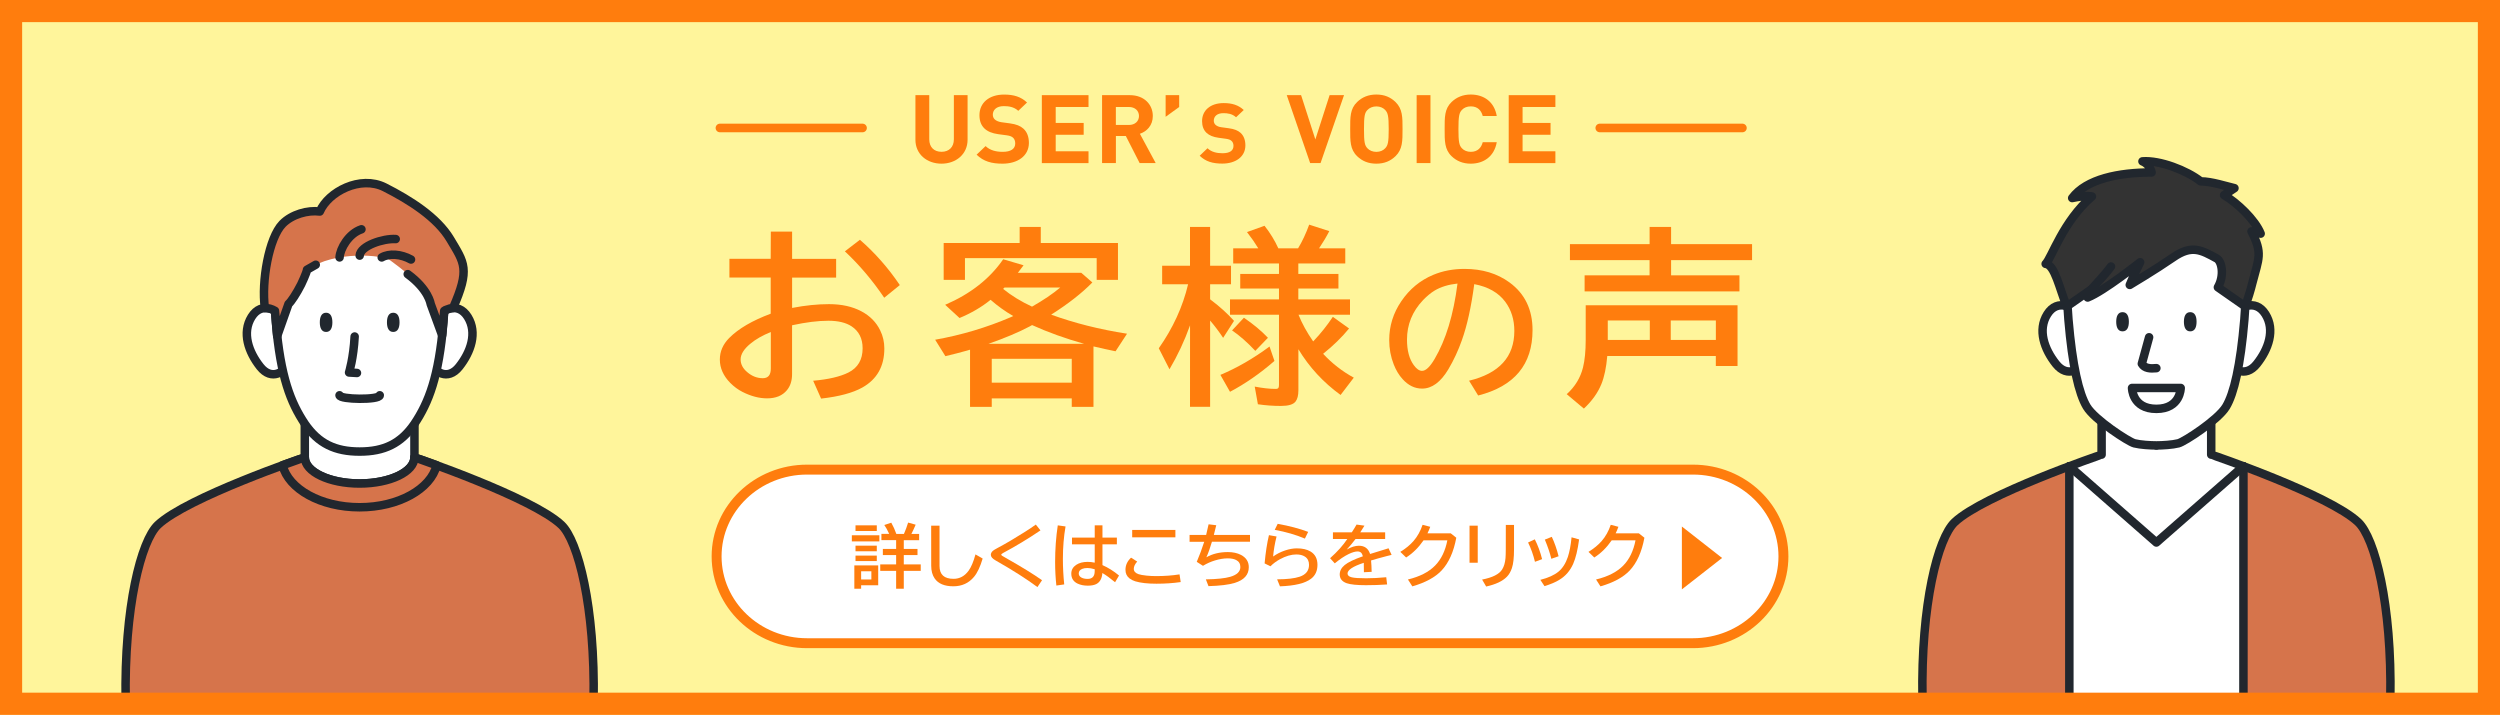 <?xml version="1.0" encoding="utf-8"?>
<!-- Generator: Adobe Illustrator 27.5.0, SVG Export Plug-In . SVG Version: 6.00 Build 0)  -->
<svg version="1.1" id="レイヤー_1" xmlns="http://www.w3.org/2000/svg" xmlns:xlink="http://www.w3.org/1999/xlink" x="0px"
	 y="0px" viewBox="0 0 640 183" style="enable-background:new 0 0 640 183;" xml:space="preserve">
<style type="text/css">
	.st0{fill:#FFF59B;}
	.st1{fill:#FF7D0D;}
	.st2{fill:none;stroke:#FF7D0D;stroke-width:2.203;stroke-linecap:round;stroke-linejoin:round;stroke-miterlimit:10;}
	.st3{fill:#FFFFFF;stroke:#FF7D0D;stroke-width:2.541;stroke-miterlimit:10;}
	.st4{fill:#FFFFFF;}
	.st5{fill:#D6744B;}
	.st6{fill:none;stroke:#21272E;stroke-width:2.176;stroke-linecap:round;stroke-linejoin:round;stroke-miterlimit:10;}
	.st7{fill:#FFFFFF;stroke:#21272E;stroke-width:2.176;stroke-linecap:round;stroke-linejoin:round;stroke-miterlimit:10;}
	.st8{fill:#21272E;}
	.st9{fill:#D6744B;stroke:#21272E;stroke-width:2.176;stroke-linecap:round;stroke-linejoin:round;stroke-miterlimit:10;}
	.st10{fill:#333333;stroke:#21272E;stroke-width:2.176;stroke-linecap:round;stroke-linejoin:round;stroke-miterlimit:10;}
</style>
<rect y="0" class="st0" width="640" height="183"/>
<g>
	<g>
		<path class="st1" d="M197.33,59.29h5.45v6.98h11.27v4.8h-11.27v7.76c3.36-0.65,6.5-0.97,9.45-0.97c3.22,0,5.99,0.61,8.29,1.84
			c2.19,1.16,3.8,2.79,4.81,4.88c0.71,1.43,1.06,2.98,1.06,4.64c0,4.54-1.87,7.87-5.62,9.98c-2.44,1.37-5.96,2.32-10.57,2.84
			l-2.03-4.57c3.91-0.34,6.92-1.05,9.04-2.11c2.42-1.23,3.62-3.29,3.62-6.2c0-2.51-0.95-4.38-2.84-5.63
			c-1.44-0.94-3.42-1.42-5.92-1.42c-2.67,0-5.77,0.39-9.3,1.16v12.49c0,1.7-0.44,3.08-1.33,4.14c-1.15,1.39-2.84,2.08-5.06,2.08
			c-2.03,0-4.13-0.55-6.32-1.66c-1.14-0.58-2.17-1.35-3.11-2.29c-1.78-1.81-2.67-3.81-2.67-5.98c0-2.07,0.79-3.9,2.39-5.52
			c2.38-2.4,5.93-4.47,10.63-6.22v-9.26h-10.57v-4.8h10.57L197.33,59.29L197.33,59.29z M197.33,85c-2.1,0.84-3.86,1.84-5.26,3.01
			c-1.65,1.37-2.47,2.7-2.47,4c0,1.23,0.57,2.33,1.73,3.29c1.19,1.01,2.5,1.52,3.95,1.52c1.37,0,2.05-0.82,2.05-2.46L197.33,85
			L197.33,85z M226.36,76.22c-3.01-4.45-6.37-8.41-10.07-11.88l3.85-2.96c3.86,3.36,7.27,7.23,10.21,11.6L226.36,76.22z"/>
		<path class="st1" d="M260.58,69.83h16.22l2.84,2.48c-2.65,2.71-6.16,5.46-10.54,8.24c5.94,2.16,12.41,3.79,19.42,4.88l-2.94,4.5
			c-1.62-0.33-3.5-0.75-5.65-1.25v15.47h-5.56v-2.16h-20.48v2.16h-5.56V89.52l-0.81,0.24c-1.74,0.49-3.58,0.96-5.5,1.42l-2.62-4.21
			c6.73-1.2,13.18-3.12,19.35-5.77l0.64-0.29c-2.08-1.2-4.01-2.59-5.8-4.16c-2.27,1.84-4.92,3.4-7.95,4.66l-3.68-3.38
			c6.46-2.78,11.42-6.66,14.86-11.66l5.21,1.54C261.47,68.64,260.99,69.29,260.58,69.83z M266.43,62.2h19.77v9.44h-5.45v-5.56
			h-33.72v5.56h-5.45V62.2h19.45v-4.11h5.41V62.2z M253.03,88.02h24.53c-4.75-1.33-9.21-2.93-13.35-4.8
			c-0.16,0.1-0.37,0.21-0.62,0.35C260.76,85.07,257.24,86.55,253.03,88.02z M274.37,91.86h-20.48v6.11h20.48V91.86z M257.15,73.61
			c-0.05,0.07-0.11,0.12-0.2,0.19l-0.15,0.16c2.09,1.7,4.56,3.22,7.4,4.54c2.91-1.66,5.33-3.29,7.23-4.9L257.15,73.61L257.15,73.61z
			"/>
		<path class="st1" d="M304.65,83.29c-1.42,3.96-3.17,7.7-5.26,11.24l-2.74-5.37c3.63-5.17,6.14-10.63,7.5-16.38h-6.64v-4.75h7.13
			v-9.94h5.15v9.94h5.35v4.75h-5.35v3.84l0.3,0.24c2.21,1.66,4.15,3.42,5.82,5.28l-2.79,4.35c-1.03-1.57-2.15-3.04-3.33-4.43v22.08
			h-5.15L304.65,83.29L304.65,83.29z M312.42,95.97c4.27-1.79,8.47-4.22,12.58-7.26l1.26,3.69c-3.68,3.2-7.48,5.84-11.38,7.9
			L312.42,95.97z M332.39,89.4V99.9c0,1.33-0.25,2.29-0.74,2.91c-0.59,0.75-1.84,1.11-3.73,1.11c-2.01,0-3.97-0.14-5.9-0.43
			l-0.81-4.52c2.04,0.39,3.81,0.59,5.33,0.59c0.43,0,0.68-0.1,0.76-0.31c0.09-0.17,0.12-0.43,0.12-0.75V80.58h-12.54v-3.93h12.54
			v-2.79h-9.92v-3.74h9.92v-2.67H315.7v-3.88h6.42c-0.79-1.31-1.75-2.7-2.89-4.16l4.49-1.61c1.46,1.86,2.64,3.79,3.53,5.77h5.06
			c1.07-1.77,2.02-3.79,2.84-6.06l5.15,1.66c-0.73,1.42-1.6,2.88-2.62,4.4h6.71v3.88h-12.02v2.67h10.27v3.74h-10.27v2.79h13.23v3.93
			h-13.18c0.89,2.22,2.14,4.5,3.75,6.82l0.25-0.26c1.73-1.83,3.33-3.84,4.79-6.03l4.15,2.98c-1.83,2.24-4.04,4.4-6.64,6.48
			c2.3,2.48,4.91,4.51,7.85,6.11l-3.38,4.43C338.77,97.9,335.16,94,332.39,89.4z M321.36,89.82c-2.07-2.21-4.06-3.95-5.95-5.23
			l3.03-3.25c2.45,1.67,4.5,3.38,6.15,5.13L321.36,89.82z"/>
		<path class="st1" d="M376.08,97.46c7.73-1.87,11.59-6.11,11.59-12.74c0-2.89-0.78-5.38-2.32-7.46c-1.74-2.34-4.39-3.85-7.94-4.52
			c-0.78,5.86-1.84,10.65-3.18,14.38c-0.92,2.61-2.07,5.08-3.44,7.4c-1.97,3.3-4.21,4.96-6.74,4.96c-1.87,0-3.53-0.81-4.99-2.43
			c-0.93-1.02-1.69-2.28-2.27-3.77c-0.76-1.93-1.15-4.01-1.15-6.23c0-3.6,1.03-6.91,3.1-9.94c2.09-3.09,4.81-5.34,8.15-6.74
			c2.44-1.02,5.1-1.53,8.02-1.53c4.54,0,8.39,1.16,11.57,3.5c3.9,2.87,5.85,6.93,5.85,12.17c0,8.79-4.64,14.38-13.92,16.74
			L376.08,97.46z M373.12,72.59c-2.33,0.25-4.27,0.85-5.85,1.79c-1,0.61-1.99,1.43-2.98,2.46c-2.74,2.9-4.1,6.26-4.1,10.09
			c0,2.79,0.58,4.97,1.74,6.55c0.71,0.98,1.42,1.46,2.11,1.46c0.95,0,2.02-1,3.2-3.01C370.13,87.04,372.1,80.59,373.12,72.59z"/>
		<path class="st1" d="M444.81,78.15V93.7h-5.56v-2.56h-27.79c-0.25,2.93-0.75,5.33-1.5,7.17c-0.91,2.24-2.4,4.34-4.49,6.29
			l-4.39-3.69c2.12-1.91,3.51-4.19,4.17-6.84c0.46-1.86,0.69-4.21,0.69-7.05v-8.88L444.81,78.15L444.81,78.15z M422.3,62.49v-4.4
			h5.5v4.4h20.73v4.11H427.8v3.88h17.5v4.11h-39.64v-4.11h16.63V66.6h-20.39v-4.11H422.3z M422.35,82.04h-10.76v4.99h10.76V82.04z
			 M439.26,82.04h-11.55v4.99h11.55V82.04z"/>
	</g>
	<g>
		<path class="st1" d="M241.02,41.9c-3.72,0-6.67-2.42-6.67-6.11V24.36h3.54v11.3c0,2.01,1.23,3.2,3.14,3.2
			c1.91,0,3.16-1.2,3.16-3.2v-11.3h3.51v11.43C247.69,39.47,244.74,41.9,241.02,41.9z"/>
		<path class="st1" d="M256.64,41.9c-2.76,0-4.84-0.56-6.63-2.3l2.3-2.2c1.15,1.1,2.7,1.47,4.38,1.47c2.09,0,3.21-0.76,3.21-2.15
			c0-0.61-0.18-1.12-0.56-1.47c-0.36-0.31-0.77-0.49-1.61-0.61l-2.19-0.29c-1.55-0.22-2.7-0.68-3.51-1.45
			c-0.87-0.83-1.29-1.95-1.29-3.42c0-3.11,2.4-5.27,6.32-5.27c2.5,0,4.31,0.58,5.86,2.03l-2.24,2.13c-1.15-1.05-2.52-1.2-3.72-1.2
			c-1.89,0-2.8,1-2.8,2.2c0,0.44,0.16,0.91,0.54,1.24c0.36,0.31,0.95,0.58,1.68,0.68l2.14,0.29c1.65,0.22,2.7,0.66,3.47,1.35
			c0.97,0.88,1.41,2.15,1.41,3.69C263.36,39.99,260.44,41.9,256.64,41.9z"/>
		<path class="st1" d="M266.71,41.75V24.36h11.95v3.03h-8.4v4.08h7.16v3.03h-7.16v4.23h8.4v3.03h-11.95V41.75z"/>
		<path class="st1" d="M291.75,41.75l-3.54-6.94h-2.54v6.94h-3.54V24.36h7.11c3.69,0,5.88,2.42,5.88,5.33
			c0,2.44-1.55,3.96-3.31,4.56l4.05,7.5H291.75z M289,27.39h-3.34v4.6H289c1.55,0,2.58-0.95,2.58-2.3
			C291.57,28.34,290.56,27.39,289,27.39z"/>
		<path class="st1" d="M298.4,29.9v-5.54h3.47v3.03L298.4,29.9z"/>
		<path class="st1" d="M312.91,41.88c-2.41,0-4.24-0.5-5.79-2.01l2-1.92c1,0.96,2.36,1.28,3.84,1.28c1.83,0,2.81-0.66,2.81-1.88
			c0-0.54-0.16-0.98-0.5-1.28c-0.32-0.28-0.66-0.43-1.41-0.54l-1.91-0.26c-1.36-0.19-2.36-0.59-3.08-1.26
			c-0.75-0.72-1.14-1.72-1.14-3c0-2.72,2.09-4.62,5.54-4.62c2.18,0,3.77,0.52,5.13,1.77l-1.97,1.86c-1-0.92-2.21-1.05-3.25-1.05
			c-1.65,0-2.45,0.87-2.45,1.92c0,0.39,0.13,0.79,0.47,1.09c0.32,0.28,0.82,0.52,1.47,0.59l1.88,0.26c1.45,0.19,2.36,0.58,3.04,1.18
			c0.84,0.77,1.23,1.88,1.23,3.23C318.8,40.2,316.23,41.88,312.91,41.88z"/>
		<path class="st1" d="M338.06,41.75h-2.66l-5.99-17.39h3.67l3.65,11.34l3.65-11.34h3.69L338.06,41.75z"/>
		<path class="st1" d="M357.24,39.99c-1.27,1.22-2.82,1.91-4.89,1.91c-2.07,0-3.65-0.68-4.92-1.91c-1.83-1.76-1.78-3.94-1.78-6.94
			c0-3-0.06-5.18,1.78-6.94c1.27-1.22,2.86-1.91,4.92-1.91c2.06,0,3.62,0.68,4.89,1.91c1.83,1.76,1.81,3.94,1.81,6.94
			C359.05,36.05,359.07,38.23,357.24,39.99z M354.62,28.17c-0.51-0.56-1.31-0.93-2.27-0.93s-1.78,0.37-2.3,0.93
			c-0.69,0.73-0.87,1.54-0.87,4.89c0,3.34,0.18,4.15,0.87,4.89c0.51,0.56,1.33,0.93,2.3,0.93c0.97,0,1.76-0.37,2.27-0.93
			c0.69-0.73,0.89-1.54,0.89-4.89C355.51,29.71,355.3,28.9,354.62,28.17z"/>
		<path class="st1" d="M362.66,41.75V24.36h3.54v17.39H362.66z"/>
		<path class="st1" d="M376.5,41.9c-1.99,0-3.62-0.68-4.89-1.91c-1.83-1.76-1.78-3.94-1.78-6.94c0-3-0.06-5.18,1.78-6.94
			c1.27-1.22,2.9-1.91,4.89-1.91c3.39,0,6.04,1.86,6.67,5.5h-3.59c-0.36-1.39-1.27-2.47-3.06-2.47c-0.97,0-1.76,0.35-2.27,0.91
			c-0.69,0.73-0.89,1.56-0.89,4.91c0,3.34,0.2,4.17,0.89,4.91c0.51,0.56,1.31,0.91,2.27,0.91c1.78,0,2.7-1.08,3.06-2.47h3.59
			C382.54,40.03,379.86,41.9,376.5,41.9z"/>
		<path class="st1" d="M386.23,41.75V24.36h11.95v3.03h-8.4v4.08h7.16v3.03h-7.16v4.23h8.4v3.03h-11.95V41.75z"/>
	</g>
	<line class="st2" x1="184.3" y1="32.76" x2="220.81" y2="32.76"/>
	<line class="st2" x1="409.54" y1="32.76" x2="446.06" y2="32.76"/>
	<g>
		<path class="st3" d="M433.38,164.66H206.62c-12.8,0-23.17-9.95-23.17-22.22l0,0c0-12.27,10.38-22.22,23.17-22.22h226.77
			c12.8,0,23.17,9.95,23.17,22.22l0,0C456.56,154.72,446.18,164.66,433.38,164.66z"/>
		<g>
			<path class="st1" d="M218.07,137.03h7.05v1.56h-7.05V137.03z M224.82,144.74v5.08h-4.37v0.9h-1.74v-5.98H224.82z M219.01,134.48
				h5.45v1.46h-5.45V134.48z M219.01,139.69h5.45v1.44h-5.45V139.69z M219.01,142.23h5.45v1.4h-5.45V142.23z M220.45,146.24v2.11
				h2.62v-2.11H220.45z M229.41,138.28h-3.77v-1.61h1.99c-0.43-0.95-0.85-1.71-1.25-2.27l1.79-0.59c0.53,0.94,0.95,1.9,1.29,2.87
				h1.95c0.42-0.95,0.77-1.92,1.07-2.9l1.93,0.54c-0.32,0.77-0.68,1.55-1.09,2.36h1.98v1.61h-3.93v2.24h3.51v1.56h-3.51v2.39h4.34
				v1.67h-4.34v4.57h-1.96v-4.57h-4.07v-1.67h4.07v-2.39h-3.4v-1.56h3.4V138.28z"/>
			<path class="st1" d="M238.38,134.57h2.14v10.34c0,2.18,1.19,3.27,3.58,3.27c1.58,0,2.86-0.7,3.87-2.09
				c0.65-0.9,1.24-2.28,1.75-4.16l1.84,1.06c-0.62,2.09-1.35,3.65-2.21,4.68c-1.35,1.62-3.12,2.42-5.29,2.42
				c-2.27,0-3.87-0.67-4.79-2.01c-0.58-0.84-0.88-1.92-0.88-3.24L238.38,134.57L238.38,134.57z"/>
			<path class="st1" d="M265.58,150.29c-2.73-2.03-6.29-4.31-10.71-6.82c-0.82-0.46-1.22-0.94-1.22-1.44c0-0.36,0.18-0.7,0.53-1.02
				c0.15-0.14,0.53-0.37,1.14-0.7c2.23-1.18,4.62-2.6,7.2-4.24c0.97-0.62,1.85-1.21,2.65-1.78l1.19,1.49
				c-3.11,2.11-6.29,4.03-9.56,5.78c-0.32,0.18-0.48,0.32-0.48,0.43c0,0.1,0.08,0.2,0.26,0.31c0.05,0.03,0.33,0.2,0.84,0.49
				c4.14,2.34,7.25,4.26,9.34,5.75L265.58,150.29z"/>
			<path class="st1" d="M270.43,149.9c-0.21-1.91-0.32-3.91-0.32-6.02c0-3.28,0.23-6.41,0.68-9.39l1.99,0.28
				c-0.45,2.57-0.68,5.34-0.68,8.32c0,2.19,0.12,4.36,0.34,6.52L270.43,149.9z M280.25,134.48h1.98v3.14h3.69v1.73h-3.69v5.32
				c1.43,0.63,2.85,1.51,4.24,2.66l-1.01,1.72c-1.19-0.99-2.26-1.78-3.25-2.36c-0.11,1.42-0.63,2.36-1.58,2.84
				c-0.53,0.26-1.24,0.4-2.15,0.4c-0.99,0-1.84-0.17-2.58-0.51c-1.1-0.51-1.65-1.37-1.65-2.57c0-0.94,0.42-1.69,1.26-2.25
				c0.77-0.51,1.74-0.76,2.95-0.76c0.55,0,1.14,0.06,1.79,0.2v-4.69h-5.82v-1.73h5.82V134.48z M280.25,145.73
				c-0.7-0.22-1.34-0.32-1.88-0.32c-0.53,0-0.97,0.08-1.34,0.23c-0.58,0.24-0.87,0.62-0.87,1.16c0,0.44,0.21,0.78,0.63,1.03
				c0.41,0.24,0.96,0.37,1.64,0.37c1.2,0,1.81-0.65,1.81-1.95L280.25,145.73L280.25,145.73z"/>
			<path class="st1" d="M302.26,149.01c-1.95,0.28-4.02,0.42-6.2,0.42c-2.25,0-4.06-0.2-5.42-0.61c-0.53-0.16-1.02-0.41-1.48-0.74
				c-0.69-0.54-1.04-1.27-1.04-2.21c0-1.18,0.48-2.23,1.43-3.11l1.57,1c-0.58,0.66-0.87,1.27-0.87,1.85c0,0.65,0.41,1.1,1.22,1.38
				c0.43,0.15,1.13,0.27,2.07,0.37c0.78,0.08,1.59,0.12,2.43,0.12c2.12,0,4.12-0.14,5.99-0.44L302.26,149.01z M289.84,135.67h11.06
				v1.88h-11.06V135.67z"/>
			<path class="st1" d="M304.53,136.95h4.24c0.22-0.84,0.43-1.75,0.63-2.73l1.96,0.24c-0.19,0.83-0.4,1.66-0.62,2.49h9.26v1.73
				h-9.74c-0.47,1.59-0.94,2.92-1.43,3.99c1.55-0.89,3.39-1.34,5.5-1.34c1.31,0,2.42,0.24,3.35,0.72c1.34,0.7,2.01,1.75,2.01,3.15
				c0,1.95-1.21,3.29-3.62,4.03c-1.52,0.46-3.76,0.74-6.7,0.82l-0.67-1.73c2.83-0.05,4.91-0.27,6.25-0.66
				c1.72-0.5,2.58-1.34,2.58-2.51c0-0.82-0.36-1.42-1.08-1.79c-0.54-0.28-1.26-0.42-2.15-0.42c-1.02,0-2.11,0.18-3.26,0.53
				c-1.07,0.32-2.1,0.78-3.08,1.38l-1.59-1.02c0.71-1.66,1.34-3.36,1.91-5.13h-3.75L304.53,136.95L304.53,136.95z"/>
			<path class="st1" d="M323.74,144.23c0.25-2.76,0.62-5.17,1.11-7.23l1.95,0.34c-0.46,1.83-0.75,3.54-0.88,5.13
				c0.88-0.64,1.88-1.15,3.02-1.54c1.09-0.37,2.11-0.55,3.06-0.55c1.42,0,2.57,0.26,3.47,0.79c1.2,0.71,1.8,1.85,1.8,3.42
				c0,1.54-0.54,2.73-1.64,3.57c-1.53,1.17-4.18,1.81-7.96,1.94l-0.73-1.79c2.53-0.01,4.45-0.23,5.77-0.67
				c1.59-0.54,2.4-1.54,2.4-3.04c0-0.94-0.35-1.66-1.06-2.11c-0.56-0.37-1.29-0.55-2.2-0.55c-1.29,0-2.69,0.41-4.18,1.22
				c-0.91,0.5-1.73,1.1-2.44,1.81L323.74,144.23z M334.05,137.88c-2.29-0.97-4.86-1.72-7.72-2.24l0.76-1.54
				c2.95,0.53,5.54,1.21,7.8,2.06L334.05,137.88z"/>
			<path class="st1" d="M341.18,136.28h4.88c0.53-0.82,0.94-1.48,1.22-1.99l2.02,0.28c-0.18,0.31-0.5,0.82-0.96,1.53l-0.12,0.18
				h6.38v1.7h-7.58c-0.79,1.04-1.54,1.95-2.26,2.71c1.14-0.66,2.18-0.98,3.12-0.98c1.46,0,2.41,0.7,2.86,2.11
				c1.54-0.49,3.11-0.98,4.73-1.46l0.78,1.68l-0.32,0.09l-0.89,0.22c-1.69,0.44-3.04,0.82-4.05,1.13c0.08,0.75,0.13,1.72,0.15,2.91
				l-1.98,0.1c-0.01-0.69-0.02-1.43-0.03-2.23v-0.18c-2.77,0.9-4.16,1.83-4.16,2.74c0,0.47,0.36,0.8,1.07,0.97
				c0.68,0.17,1.92,0.25,3.69,0.25c1.64,0,3.35-0.09,5.15-0.27l0.22,1.85c-1.74,0.13-3.55,0.19-5.42,0.19c-2.3,0-3.94-0.17-4.91-0.5
				c-1.2-0.42-1.8-1.17-1.8-2.25c0-0.91,0.43-1.72,1.28-2.42c0.88-0.72,2.43-1.46,4.65-2.23c-0.12-0.45-0.28-0.76-0.48-0.94
				c-0.23-0.2-0.52-0.3-0.88-0.3c-0.59,0-1.34,0.22-2.25,0.65c-1.12,0.54-2.31,1.34-3.59,2.4l-1.2-1.32
				c1.88-1.67,3.34-3.31,4.41-4.92h-3.68v-1.7H341.18z"/>
			<path class="st1" d="M371.4,136.54l1.41,1.12c-0.68,3.65-1.94,6.44-3.76,8.38c-1.66,1.76-4.16,3.11-7.49,4.07l-1.13-1.76
				c3.06-0.74,5.38-1.94,6.98-3.59c1.55-1.59,2.59-3.75,3.11-6.44h-6.09c-1.27,1.84-2.75,3.31-4.46,4.4l-1.49-1.44
				c1.39-0.86,2.52-1.78,3.39-2.79c0.99-1.14,1.76-2.52,2.31-4.14l1.96,0.51c-0.22,0.61-0.45,1.17-0.71,1.67L371.4,136.54
				L371.4,136.54z"/>
			<path class="st1" d="M376.2,134.57h2.1v9.49h-2.1V134.57z M385.49,134.39h2.1v6.2c0,2.18-0.18,3.8-0.55,4.87
				c-0.31,0.9-0.73,1.63-1.26,2.17c-1.1,1.14-2.88,1.98-5.32,2.52l-1.04-1.78c2.67-0.52,4.38-1.38,5.13-2.59
				c0.48-0.77,0.76-1.74,0.86-2.91c0.04-0.54,0.07-1.3,0.07-2.26L385.49,134.39L385.49,134.39z"/>
			<path class="st1" d="M392.95,143.82c-0.43-1.78-1.02-3.43-1.76-4.94l1.72-0.81c0.77,1.5,1.39,3.19,1.87,5.07L392.95,143.82z
				 M394.33,148.44c2.01-0.51,3.55-1.21,4.62-2.08c1.06-0.87,1.87-2.14,2.42-3.78c0.43-1.3,0.75-2.99,0.95-5.03l1.93,0.54
				c-0.36,2.71-0.87,4.79-1.51,6.24c-0.78,1.77-1.96,3.14-3.53,4.09c-0.99,0.62-2.27,1.16-3.82,1.63L394.33,148.44z M397.14,143.05
				c-0.34-1.42-0.89-3.06-1.66-4.91l1.78-0.71c0.69,1.46,1.27,3.12,1.74,4.97L397.14,143.05z"/>
			<path class="st1" d="M419.56,136.54l1.41,1.12c-0.68,3.65-1.94,6.44-3.76,8.38c-1.66,1.76-4.16,3.11-7.49,4.07l-1.13-1.76
				c3.06-0.74,5.38-1.94,6.99-3.59c1.55-1.59,2.59-3.75,3.11-6.44h-6.09c-1.27,1.84-2.75,3.31-4.46,4.4l-1.49-1.44
				c1.39-0.86,2.52-1.78,3.39-2.79c0.99-1.14,1.76-2.52,2.31-4.14l1.96,0.51c-0.22,0.61-0.45,1.17-0.7,1.67L419.56,136.54
				L419.56,136.54z"/>
		</g>
		<g>
			<polygon class="st1" points="440.85,142.84 430.56,150.88 430.56,134.79 			"/>
		</g>
	</g>
</g>
<g>
	<path class="st4" d="M143.71,134.38c-7.45-7.04-37.57-17.29-37.62-17.29v-11.33h-3.35H92.06H81.38h-3.35v11.33
		c-0.05,0-30.17,10.25-37.62,17.29c-4.27,4.04-8.66,20.97-8.24,45.17h59.89h59.89C152.38,155.35,147.98,138.41,143.71,134.38z"/>
	<path class="st5" d="M32.17,179.55h59.89h59.89c0.42-24.2-3.97-41.13-8.24-45.17c-7.45-7.04-37.57-17.29-37.62-17.29
		c0,3.7-6.28,6.69-14.03,6.69c-7.75,0-14.03-3-14.03-6.69c-0.05,0-30.17,10.25-37.62,17.29C36.14,138.41,31.75,155.35,32.17,179.55z
		"/>
	<path class="st6" d="M106.09,117.08c0,3.7-6.28,6.69-14.03,6.69c-7.75,0-14.03-3-14.03-6.69"/>
	<path class="st6" d="M151.96,179.55c0.42-24.2-3.97-41.13-8.24-45.17c-7.45-7.04-37.57-17.29-37.62-17.29v-11.33h-3.35H92.06H81.38
		h-3.35v11.33c-0.05,0-30.17,10.25-37.62,17.29c-4.27,4.04-8.66,20.97-8.24,45.17"/>
	<g>
		<g>
			<g>
				<path class="st7" d="M110.68,82.98c2.1-4.06,6.54-5.91,9.07-1.85c2.52,4.06,0.77,8.99-2.19,12.74
					c-2.96,3.76-6.51,1.32-7.07-1.06C109.93,90.42,110.68,82.98,110.68,82.98z"/>
				<path class="st7" d="M73.47,82.98c-2.1-4.06-6.54-5.91-9.07-1.85c-2.52,4.06-0.77,8.99,2.19,12.74
					c2.96,3.76,6.51,1.32,7.07-1.06C74.22,90.42,73.47,82.98,73.47,82.98z"/>
			</g>
			<g>
				<polygon class="st4" points="92.08,115.61 92.08,115.61 92.08,115.61 				"/>
				<path class="st7" d="M92.08,56.71c-20.04,0-23.22,4.56-21.45,25.79c1.17,13.98,3.78,20.57,7.43,26.03
					c3.48,5.04,7.74,7.07,14.01,7.07v0c0,0,0,0,0,0s0,0,0,0v0c6.27,0,10.54-2.03,14.01-7.07c3.65-5.46,6.27-12.05,7.43-26.03
					C115.3,61.26,112.12,56.71,92.08,56.71z"/>
			</g>
			<path class="st8" d="M100.67,80.06c-1.19,0-1.61,1.1-1.61,2.46c0,1.36,0.42,2.46,1.61,2.46c1.19,0,1.61-1.1,1.61-2.46
				C102.28,81.16,101.86,80.06,100.67,80.06z"/>
			<path class="st8" d="M83.48,80.06c-1.19,0-1.61,1.1-1.61,2.46c0,1.36,0.42,2.46,1.61,2.46c1.19,0,1.61-1.1,1.61-2.46
				C85.09,81.16,84.67,80.06,83.48,80.06z"/>
			<path class="st6" d="M86.92,101.19c0,1.12,10.3,1.26,10.3,0"/>
			<path class="st6" d="M90.79,86.15c-0.29,5.56-1.43,9.21-1.43,9.21l2.02,0.12"/>
		</g>
		<path class="st5" d="M81.88,54.15c2.15-5.03,10.37-9.37,16.63-6.19c6.41,3.25,13.42,7.67,16.76,13.28
			c3.64,6.12,5.11,7.6,0.71,17.62c-0.55,0.02-1.11,0.17-1.65,0.41c-0.19,0.04-0.39,0.14-0.6,0.31c0,0,0,0,0,0l-0.53,6.25l-2.94-8.02
			c-0.34-3.87-8.6-9.88-10.4-11.19c-1.8-1.32-13.92-2.6-21.27,2.42c-0.61,2.73-3.65,7.86-4.72,8.77l-2.9,8.2l-0.57-6.44
			c-0.83-0.49-1.72-0.75-2.58-0.7c-0.94-6.81,1.03-17.98,4.51-21.56C74.71,54.87,78.82,53.73,81.88,54.15z"/>
		<path class="st6" d="M80.83,67.77l-2.24,1.28c-0.05,0.74-1.49,3.75-1.49,3.75c-1.13,2.24-2.57,4.45-3.24,5.01l-2.9,8.2l-0.57-6.44
			c-0.83-0.49-1.72-0.75-2.58-0.7c-0.94-6.81,1.03-17.98,4.51-21.56c2.38-2.44,6.49-3.58,9.55-3.16c2.15-5.03,10.37-9.37,16.63-6.19
			c6.41,3.25,13.42,7.67,16.76,13.28c3.64,6.12,5.11,7.6,0.71,17.62c-0.55,0.02-1.11,0.17-1.65,0.41c-0.19,0.04-0.39,0.14-0.6,0.31
			c0,0,0,0,0,0l-0.53,6.25l-2.94-8.02c0,0-0.49-3.68-5.87-7.63"/>
		<path class="st6" d="M86.93,65.9c0.12-2.25,2.34-6.12,5.6-7.2"/>
		<path class="st6" d="M92.08,65.44c0.14-2.51,6.04-4.45,9.22-4.24"/>
		<path class="st6" d="M97.72,65.9c1.88-1.1,4.96-0.88,7.5,0.54"/>
	</g>
	<path class="st9" d="M92.06,129.86c9.96,0,18.21-4.66,19.73-10.75c-3.42-1.26-5.69-2.02-5.7-2.02c0,3.7-6.28,6.69-14.03,6.69
		c-7.75,0-14.03-3-14.03-6.69c-0.01,0-2.28,0.77-5.7,2.02C73.85,125.2,82.11,129.86,92.06,129.86z"/>
</g>
<g>
	<path class="st4" d="M603.69,133.68c-7.45-7.04-37.57-17.29-37.62-17.29v-11.33h-3.35h-10.68h-10.68h-3.35v11.33
		c-0.05,0-30.17,10.25-37.62,17.29c-4.27,4.04-8.66,20.97-8.24,45.17h59.89h59.89C612.35,154.65,607.96,137.71,603.69,133.68z"/>
	<path class="st4" d="M603.69,133.68c-4.94-4.67-19.87-10.76-29.37-14.32c-5.26,4.81-22.28,19.53-22.28,19.53
		s-17.02-14.72-22.28-19.53c-9.5,3.57-24.42,9.65-29.37,14.32c-4.27,4.04-8.66,20.97-8.24,45.17h59.89h0h0h59.89
		C612.35,154.65,607.96,137.71,603.69,133.68z"/>
	<path class="st5" d="M611.93,178.85c0.42-24.2-3.97-41.13-8.24-45.17c-4.94-4.67-19.87-10.76-29.37-14.32v59.49H611.93z"/>
	<line class="st6" x1="574.32" y1="119.35" x2="574.32" y2="178.85"/>
	<path class="st5" d="M492.14,178.85c-0.42-24.2,3.97-41.13,8.24-45.17c4.94-4.67,19.87-10.76,29.37-14.32v59.49H492.14z"/>
	<path class="st6" d="M611.93,178.85c0.42-24.2-3.97-41.13-8.24-45.17c-7.45-7.04-37.57-17.29-37.62-17.29v-11.33h-3.35h-10.68
		h-10.68h-3.35v11.33c-0.05,0-30.17,10.25-37.62,17.29c-4.27,4.04-8.66,20.97-8.24,45.17"/>
	<polyline class="st6" points="574.32,119.35 552.03,138.88 529.75,119.35 	"/>
	<line class="st6" x1="529.75" y1="119.35" x2="529.75" y2="178.85"/>
	<g>
		<g>
			<path class="st7" d="M570.8,82.28c2.12-4.06,6.6-5.91,9.15-1.85c2.55,4.06,0.77,8.99-2.21,12.74c-2.98,3.75-6.57,1.32-7.13-1.06
				S570.8,82.28,570.8,82.28z"/>
			<path class="st7" d="M533.27,82.28c-2.12-4.06-6.6-5.91-9.15-1.85c-2.55,4.06-0.77,8.99,2.21,12.74
				c2.98,3.75,6.57,1.32,7.13-1.06S533.27,82.28,533.27,82.28z"/>
		</g>
		<g>
			<polygon class="st7" points="552.04,114.03 552.04,114.03 552.03,114.03 			"/>
			<path class="st7" d="M552.04,47.71C552.04,47.71,552.04,47.71,552.04,47.71C552.03,47.71,552.03,47.71,552.04,47.71
				c-20.22,0-24.31,12.85-22.52,34.08c1,11.84,2.67,18.97,4.69,22.33c2.02,3.35,10.67,8.97,12.2,9.37c1.53,0.39,4.14,0.54,5.63,0.54
				v0c0,0,0,0,0,0c0,0,0,0,0,0v0c1.5,0,4.1-0.15,5.63-0.54c1.53-0.39,10.18-6.01,12.2-9.37c2.02-3.35,3.69-10.49,4.69-22.33
				C576.34,60.56,572.26,47.71,552.04,47.71z"/>
		</g>
		<path class="st8" d="M560.7,79.91c-1.2,0-1.62,1.1-1.62,2.46c0,1.36,0.42,2.46,1.62,2.46c1.2,0,1.62-1.1,1.62-2.46
			C562.33,81.01,561.9,79.91,560.7,79.91z"/>
		<path class="st8" d="M543.37,79.91c-1.2,0-1.62,1.1-1.62,2.46c0,1.36,0.42,2.46,1.62,2.46c1.2,0,1.62-1.1,1.62-2.46
			C544.99,81.01,544.57,79.91,543.37,79.91z"/>
		<path class="st6" d="M550.17,86.34l-1.86,6.78c0.69,1.18,2.14,1.29,3.72,1.13"/>
		<path class="st10" d="M578.73,59.81c-1.37-3.48-6.05-7.93-9.37-9.86l2.66-1.78c-1.98-0.45-5.85-1.74-8.64-1.74
			c-3.62-2.84-10.52-5.47-14.91-5.12c1.95,0.77,2.35,2.84,2.35,2.84c-8.39,0-16.71,1.66-20.34,6.55c3.84-0.82,5.06-0.4,5.06-0.4
			c-7.42,6.38-10.29,15.71-11.85,17.25c2.34,0.19,3.6,6.53,5.41,10.9l6.21-4.32c-0.47,0.84-0.79,1.55-0.87,2.03
			c4.17-1.65,13.44-9.03,13.44-9.03s-1.88,3.87-2.66,5.81c0,0,6.37-3.78,11.14-7.07c4.76-3.29,7.21-1.84,11.1,0.28
			c1.37,0.75,2.03,4.42,0.32,7.4l7.01,4.89c0.72-2.1,1.36-4.12,1.83-6.05v0c1.63-6.32,2.67-7.51-0.24-13.16
			C576.39,59.23,578.15,59.23,578.73,59.81z"/>
		<path class="st6" d="M535.32,74.13c1.67-1.89,3.62-3.88,5.1-5.9"/>
		<g>
			<polygon class="st4" points="552.04,114.03 552.04,114.03 552.04,114.03 			"/>
		</g>
		<path class="st6" d="M545.8,99.32h12.46c0,0,0,5.35-6.23,5.35C545.8,104.67,545.8,99.32,545.8,99.32z"/>
	</g>
</g>
<g>
	<path class="st1" d="M634.33,5.67v171.65H5.67V5.67H634.33 M640,0H0v183h640V0L640,0z"/>
</g>
<g>
</g>
<g>
</g>
<g>
</g>
<g>
</g>
<g>
</g>
<g>
</g>
<g>
</g>
<g>
</g>
<g>
</g>
<g>
</g>
<g>
</g>
<g>
</g>
<g>
</g>
<g>
</g>
<g>
</g>
</svg>
